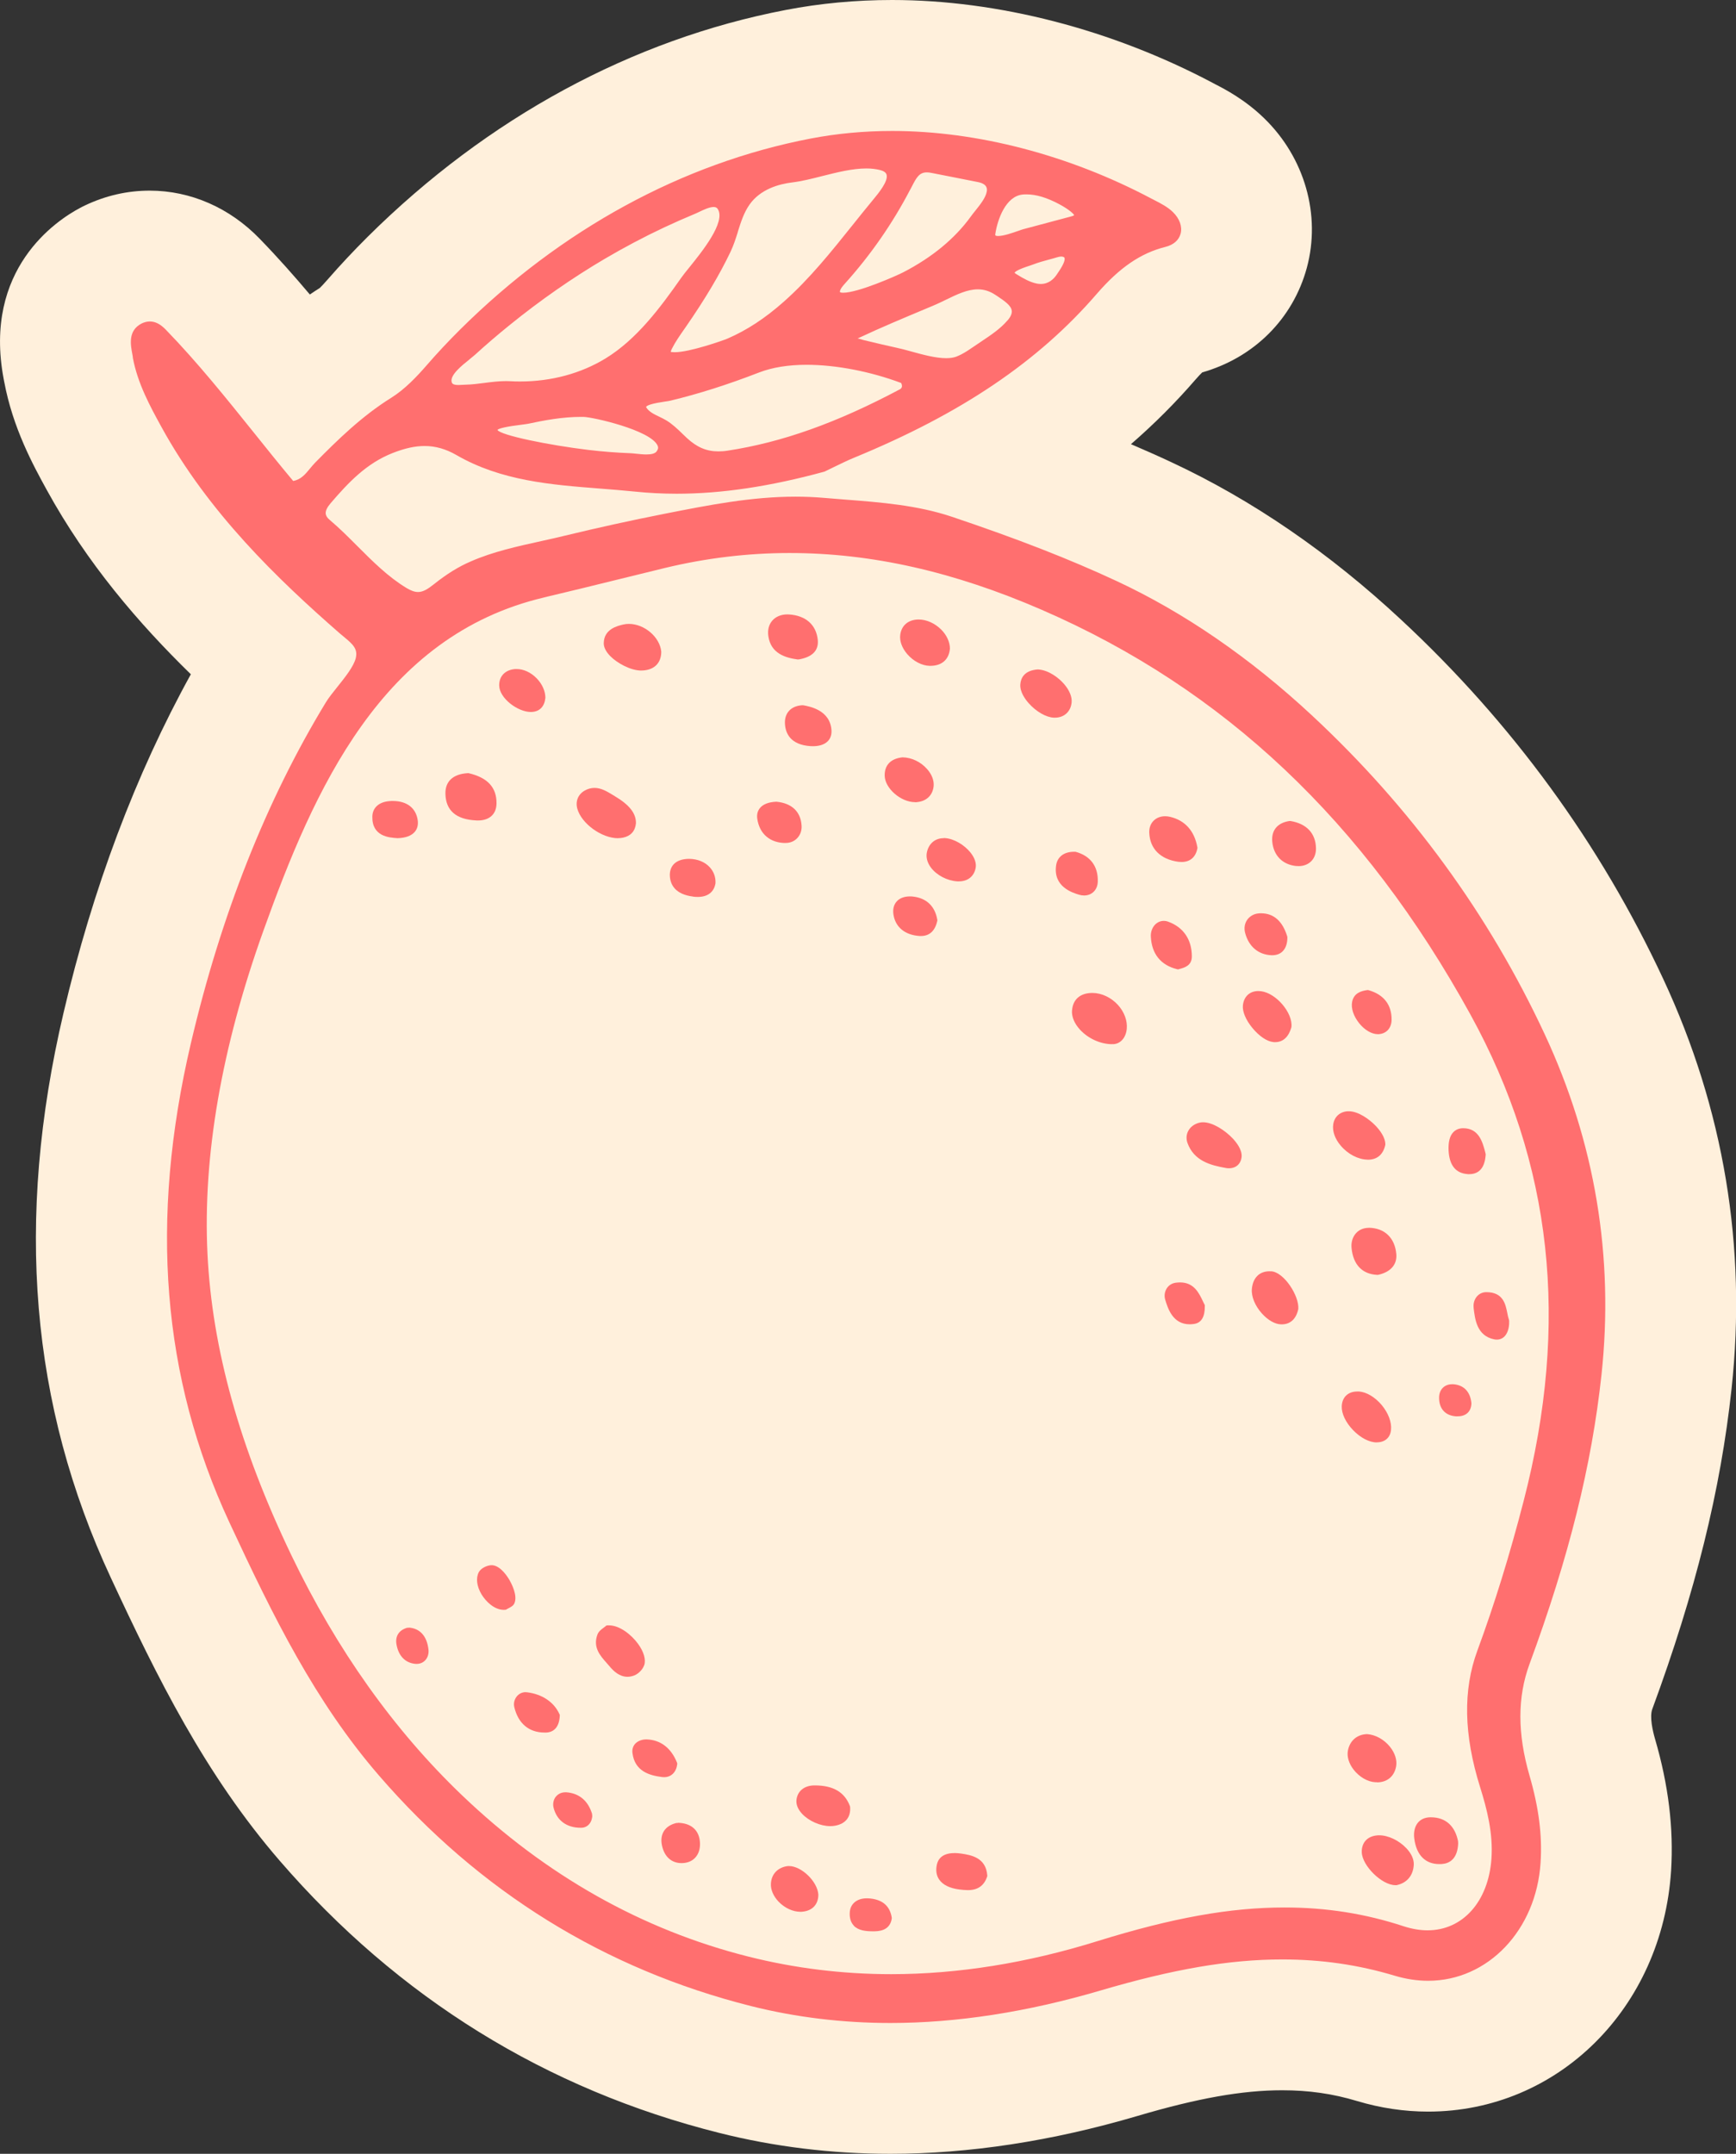 <?xml version="1.0" encoding="UTF-8"?>
<svg id="Layer_2" data-name="Layer 2" xmlns="http://www.w3.org/2000/svg" viewBox="0 0 265.34 329.1">
  <rect x="0" y="0" width="265.34" height="329.1" fill="#333333" stroke="none"/>
  <defs>
    <style>
      .cls-1 {
        fill: #fff0dc;
      }

      .cls-2 {
        fill: #ff6f6f;
      }
    </style>
  </defs>
  <g id="Layer_1-2" data-name="Layer 1">
    <g>
      <path class="cls-1" d="M.65,58.36c1.32,7.06,4.42,12.72,6.49,16.49,6.17,11.24,14.08,20.42,22.03,28.18-8.46,15.32-15,32.7-19.47,51.78-7.42,31.63-5.06,59.85,7.24,86.27,7.1,15.26,14.41,30.05,25.84,43.27,18.1,20.93,40.69,34.91,67.13,41.55,8.41,2.12,17.21,3.2,26.18,3.2,12.02,0,24.72-1.94,37.75-5.78,9.22-2.72,16.04-3.93,22.13-3.93,4.08,0,7.72.52,11.47,1.65,3.57,1.07,7.22,1.61,10.84,1.61,19.83,0,35.79-15.81,37.14-36.82.4-6.49-.4-13.08-2.45-20.1-.35-1.2-.86-3.38-.43-4.57,6.6-17.91,10.45-33.46,12.12-48.95,2.34-21.69-1.18-42.75-10.43-62.6-9.62-20.66-23.11-39.15-40.08-54.92-10.98-10.23-22.79-18.32-35.08-24.05-2-.94-4.07-1.85-6.21-2.77,3.56-3.09,6.85-6.38,9.91-9.92.45-.52.78-.85.99-1.05,7.91-2.26,13.86-8.18,15.98-15.97,2.19-8.07-.32-16.85-6.53-22.87-2.9-2.82-5.94-4.41-7.49-5.2l-.41-.22C169.9,4.49,152.52,0,136.35,0c-5.54,0-11.01.51-16.24,1.52-23.51,4.51-45.6,16.49-63.91,34.66-2.14,2.13-4.19,4.31-6.13,6.54-.67.77-1.02,1.12-1.19,1.28-.52.33-1.03.66-1.52,1-2.39-2.83-4.93-5.7-7.65-8.5-4.59-4.75-10.57-7.37-16.83-7.37-3.42,0-6.75.76-9.91,2.27l-.37.18-.36.19c-3.54,1.87-14.86,9.29-11.68,26.13l.09.47Z"/>
      <g>
        <path class="cls-2" d="M20.29,54.59c.72,3.96,2.66,7.51,4.38,10.64,7.18,13.1,17.8,23.29,27.25,31.54.22.19.44.37.67.56,1.36,1.12,2.12,1.83,1.79,3.22-.3,1.26-1.63,2.93-2.81,4.4-.69.86-1.34,1.67-1.77,2.38-9.08,14.93-16.02,32.44-20.62,52.06-6.36,27.1-4.43,51.07,5.9,73.27,6.73,14.47,13.1,27.36,22.83,38.62,15.34,17.75,34.49,29.61,56.9,35.25,6.81,1.71,13.98,2.58,21.29,2.58,10.11,0,20.91-1.67,32.09-4.96,11.15-3.28,19.72-4.75,27.79-4.75,5.99,0,11.62.81,17.21,2.49,1.7.51,3.42.77,5.1.77,9.14,0,16.53-7.76,17.18-18.06.27-4.17-.27-8.39-1.69-13.29-1.86-6.42-1.86-11.99,0-17.05,6.02-16.33,9.51-30.37,11-44.19,1.94-18-.98-35.51-8.67-52.02-8.53-18.31-20.5-34.71-35.58-48.73-9.47-8.81-19.54-15.73-29.91-20.56-7.11-3.31-15.1-6.43-25.13-9.8-5.28-1.77-10.86-2.2-16.26-2.62-1.12-.09-2.24-.17-3.35-.27-1.39-.12-2.83-.18-4.28-.18-6.75,0-13.21,1.27-20.05,2.62-5.08,1-10.21,2.13-15.25,3.35-1.17.29-2.37.55-3.58.82-3.63.8-7.38,1.62-10.75,3.1-1.87.8-3.67,1.91-5.65,3.49-.92.73-1.65,1.19-2.42,1.19-.52,0-1.08-.2-1.78-.62-2.82-1.71-5.17-4.07-7.45-6.35-1.37-1.37-2.78-2.79-4.3-4.07-.37-.31-.56-.62-.59-.95-.03-.43.21-.93.73-1.55,2.71-3.16,5.48-6.12,9.51-7.7,1.86-.73,3.41-1.07,4.88-1.07,1.66,0,3.25.45,4.86,1.38,6.83,3.95,14.48,4.54,21.9,5.12,1.75.14,3.57.28,5.34.46,2.1.22,4.27.33,6.44.33,6.86,0,14.25-1.1,22.59-3.38.46-.22.91-.44,1.44-.7,1.01-.49,2.04-1,3.09-1.43,16.35-6.72,28.13-14.67,37.08-25.03,3.47-4.01,6.71-6.23,10.51-7.18,1.22-.31,2.03-1.02,2.3-2.01.29-1.07-.15-2.31-1.18-3.31-.78-.76-1.78-1.28-2.75-1.78l-.56-.29c-12.56-6.65-26.62-10.32-39.59-10.32-4.27,0-8.47.39-12.47,1.16-19.58,3.76-38.11,13.85-53.58,29.19-1.77,1.76-3.49,3.59-5.11,5.46-1.49,1.71-3.3,3.64-5.41,4.96-4.48,2.79-8.19,6.42-11.62,9.9-.27.27-.52.58-.78.89-.72.88-1.4,1.71-2.59,1.92-2.04-2.44-4.06-4.95-6.05-7.44-4.22-5.25-8.58-10.69-13.41-15.67-.83-.86-1.61-1.26-2.45-1.26-.42,0-.85.11-1.28.32-2.08,1.1-1.67,3.21-1.38,4.75l.07.4ZM83.18,91.28c3.73-.88,7.45-1.79,11.21-2.72,2.41-.59,4.81-1.19,7.22-1.77,6.29-1.52,12.71-2.29,19.08-2.29,12.49,0,25.09,2.84,38.54,8.68,27.85,12.09,49.28,32.33,65.53,61.86,12.51,22.75,15.17,47.04,8.13,74.28-2.14,8.28-4.45,15.76-7.08,22.89-2.22,6.03-2.09,12.85.41,20.84,1.07,3.41,2.01,7.09,1.74,10.96-.46,6.54-4.38,10.94-9.76,10.94-1.17,0-2.39-.21-3.63-.61-5.89-1.94-11.85-2.88-18.23-2.88-8.34,0-17.16,1.59-28.59,5.14-10.75,3.35-21.36,5.05-31.54,5.05-7.4,0-14.73-.9-21.8-2.68-16.23-4.08-30.99-12.39-43.85-24.71-10.36-9.92-19.11-22.23-26-36.57-7.94-16.53-12.14-31.61-12.85-46.13-.72-14.9,2.15-31.5,8.54-49.32,7.74-21.59,18.07-45.11,42.92-50.95ZM100.36,68.98c-.24.31-.75.46-1.57.46-.5,0-1.05-.06-1.53-.11-.35-.04-.67-.07-.93-.08-2.12-.08-4.26-.25-6.37-.5-6.1-.73-13.5-2.25-13.93-3.06.22-.25,1.49-.53,3.79-.81.44-.06.78-.1.95-.14,2.38-.51,5.2-1.04,8.01-1.04h.4c1.44.03,10.16,2,11.31,4.34.16.32.12.61-.13.93ZM137.83,59.16c-.05.16-.17.26-.26.31-9.66,5.14-18.04,8.12-26.36,9.39-.5.08-.98.11-1.42.11-1.8,0-3.28-.63-4.8-2.04-.21-.19-.41-.39-.65-.62-.75-.73-1.54-1.49-2.47-2.06-.34-.21-.72-.39-1.09-.57-.79-.38-1.54-.73-1.97-1.38-.05-.07-.06-.12-.06-.12.13-.28,1.1-.56,2.89-.82.36-.05.65-.09.83-.14,4.28-1.03,8.71-2.43,13.54-4.3,2.02-.78,4.47-1.18,7.28-1.18,4.48,0,9.76,1.02,14.45,2.78.12.25.15.48.1.65ZM153.99,48.96c-1.1,1.29-2.57,2.26-3.99,3.21l-1.17.79c-.62.43-1.26.86-1.92,1.2-.24.12-.48.23-.73.33-.42.16-.94.24-1.56.24-1.63,0-3.61-.55-5.36-1.03-.77-.21-1.49-.41-2.11-.54-1.27-.27-3.51-.8-5.12-1.19-.35-.1-.67-.19-.95-.27.06-.02.13-.05.17-.06,3.4-1.6,6.93-3.07,10.34-4.5l1.05-.44c.65-.27,1.29-.58,1.94-.9,1.69-.82,3.28-1.59,4.88-1.59.97,0,1.86.29,2.73.88l.29.19c1.01.68,2.06,1.39,2.16,2.18.06.43-.15.93-.65,1.51ZM161.6,41.84l-.12.17c-.43.63-1.2,1.38-2.4,1.38-.2,0-.4-.02-.61-.06-1.04-.21-2.05-.78-2.99-1.36-.14-.09-.36-.22-.4-.29.03-.11.32-.45,2.35-1.1.22-.07.39-.13.49-.17.77-.3,1.54-.51,2.35-.73.42-.11.83-.22,1.25-.35.2-.06.47-.13.7-.13.11,0,.21.02.29.05.17.06.19.13.2.17.12.38-.26,1.2-1.13,2.44ZM152.13,35.74c.32-2.13,1.56-5.79,4.22-6.02.18-.02.36-.02.54-.02,1.48,0,3.12.49,5.01,1.5,1.56.83,2.26,1.54,2.28,1.68,0,0-.08.09-.42.18l-7.35,1.96c-.17.04-.44.14-.78.26-.83.29-2.21.78-3.06.78-.29,0-.41-.06-.43-.09-.02-.02-.03-.1-.01-.23ZM139.17,28.89l.2-.39c.17-.33.33-.64.49-.91.55-.93,1.02-1.25,1.81-1.25.21,0,.45.03.7.08,1.28.25,2.55.5,3.92.77l3.18.63c1.53.3,1.4,1.14,1.36,1.41-.15.96-1,2.02-1.76,2.97-.25.31-.49.61-.69.89-2.43,3.36-5.9,6.23-10.33,8.52-1.02.53-6.89,3.12-9.18,3.12-.41,0-.51-.09-.5-.17.07-.45.45-.87.81-1.27,3.92-4.36,7.28-9.2,9.98-14.4ZM112.77,35.42c.48-1.51.93-2.94,1.8-4.17,1.65-2.34,4.47-3.13,6.55-3.38,1.4-.17,2.92-.55,4.53-.96,2.28-.57,4.63-1.17,6.76-1.17.76,0,1.44.08,2.06.23.58.14.93.38,1.03.69.33.99-1.25,2.89-2,3.8l-.1.12c-1.02,1.24-2.04,2.5-3.06,3.78-3.25,4.06-6.61,8.26-10.53,11.73-2.85,2.53-5.66,4.37-8.6,5.64-.66.29-5.81,2.09-8.06,2.09-.35,0-.52-.04-.59-.04-.01,0-.02,0-.03,0,0-.14.09-.35.18-.52.51-1.01,1.18-1.97,1.83-2.9l.3-.43c2.95-4.27,5.12-7.91,6.81-11.44.47-.99.81-2.04,1.13-3.06ZM71.71,54.95c.34-.27.63-.51.86-.71,1.72-1.57,3.52-3.11,5.34-4.58,4.69-3.8,9.58-7.2,14.52-10.11,2.96-1.74,6.02-3.36,9.11-4.81,1.54-.72,3.12-1.42,4.71-2.08.18-.07.39-.18.63-.29.65-.31,1.55-.74,2.19-.74.21,0,.37.05.49.14.05.04.1.1.15.17,1.26,1.98-2.41,6.52-4.39,8.97-.48.59-.93,1.15-1.2,1.54-3.25,4.64-6.82,9.41-11.55,12.31-3.78,2.31-8.3,3.53-13.08,3.53-.49,0-.99-.01-1.48-.04-.21-.01-.42-.02-.63-.02-1.13,0-2.24.14-3.33.28-.94.12-1.92.25-2.87.27-.14,0-.3.01-.46.02-.21.01-.42.03-.64.03-.94,0-1.01-.3-1.05-.49-.24-1.06,1.6-2.52,2.69-3.39Z"/>
        <path class="cls-2" d="M210.56,280.44c-1.54.1-2.46,1.09-2.42,2.58.06,2.07,3.08,5.03,5.13,5.03h.19c1.58-.33,2.54-1.46,2.63-3.12.04-.81-.36-1.71-1.14-2.53-1.13-1.19-2.76-1.97-4.15-1.97-.08,0-.17,0-.25,0Z"/>
        <path class="cls-2" d="M163.85,154.38c-.07.98.37,2.03,1.24,2.97,1.26,1.36,3.14,2.2,4.9,2.2l.07-.05v.05c1.15,0,2.02-.94,2.16-2.33.12-1.25-.37-2.58-1.34-3.66-1.05-1.15-2.51-1.84-3.91-1.84-1.85,0-2.98.97-3.11,2.66Z"/>
        <path class="cls-2" d="M98.03,102.45c.07,0,.15,0,.22,0,1.79-.11,2.82-1.16,2.82-2.88-.21-2.22-2.57-4.24-4.95-4.24-.3,0-.59.03-.87.1-.89.21-2.96.69-2.97,2.88,0,.61.35,1.29,1.01,1.96,1.06,1.06,3.08,2.19,4.74,2.19Z"/>
        <path class="cls-2" d="M194.3,194.26c-.1,0-.19-.01-.28-.01-1.53,0-2.53,1.01-2.68,2.71-.1,1.13.48,2.56,1.52,3.72.93,1.04,2.01,1.66,2.96,1.68h.09c1.31,0,2.21-.83,2.53-2.35.15-2-2.17-5.61-4.13-5.76Z"/>
        <path class="cls-2" d="M94.47,128.07c.27,0,.53-.03.77-.08,1.17-.25,1.85-1.01,1.96-2.19.03-1.52-.98-2.81-3.27-4.17l-.33-.2c-.84-.51-1.72-1.04-2.74-1.04-.52,0-1.02.14-1.51.42-1,.58-1.42,1.63-1.11,2.76.63,2.27,3.71,4.51,6.23,4.51Z"/>
        <path class="cls-2" d="M194.6,159.23c.1,0,.19.01.29.01,1.81,0,2.33-1.73,2.5-2.3.24-2.16-2.32-5.18-4.63-5.48-.15-.02-.29-.03-.43-.03-1.32,0-2.22.84-2.36,2.2-.09.94.45,2.23,1.46,3.45,1.03,1.25,2.22,2.05,3.17,2.14Z"/>
        <path class="cls-2" d="M72.8,125.37c.08,0,.16,0,.24,0,1.77,0,2.83-.97,2.85-2.6.03-2.45-1.37-3.96-4.27-4.63h-.16c-2.22.14-3.42,1.26-3.38,3.14.05,2.56,1.63,3.94,4.71,4.08Z"/>
        <path class="cls-2" d="M124.45,272.81c-1.55.01-2.61.91-2.72,2.29-.05.68.25,1.38.86,2.04,1.03,1.11,2.8,1.89,4.3,1.89.27,0,.54-.02.78-.07,1.57-.3,2.37-1.3,2.27-2.82l-.03-.16c-.8-2.14-2.55-3.17-5.35-3.17h-.11Z"/>
        <path class="cls-2" d="M209.02,177.2h.06c1.41,0,2.33-.78,2.66-2.27.04-1.16-.92-2.33-1.5-2.93-.98-1.01-2.63-2.2-4.09-2.2-.07,0-.14,0-.2,0-1.18.1-1.99.84-2.17,1.99-.16,1.03.25,2.22,1.14,3.26,1.09,1.3,2.67,2.12,4.1,2.14Z"/>
        <path class="cls-2" d="M121.93,100.76h.08s.09,0,.09,0c2.09-.37,3.06-1.38,2.89-3.01-.24-2.28-1.83-3.69-4.36-3.86-.1,0-.2-.01-.29-.01-.95,0-1.77.34-2.3.95-.53.61-.74,1.44-.6,2.39.39,2.65,2.61,3.29,4.5,3.55Z"/>
        <path class="cls-2" d="M142.11,101.74h.08c1.76,0,2.86-.96,3-2.63,0-1-.48-2.06-1.33-2.91-.96-.96-2.24-1.54-3.44-1.54h-.12c-1.5.05-2.51.92-2.7,2.32-.13.95.26,2.03,1.07,2.97.93,1.08,2.25,1.77,3.43,1.79Z"/>
        <path class="cls-2" d="M98.47,254.45c.28-.88-.07-2.07-.95-3.28-1.03-1.4-2.8-2.82-4.45-2.82-.07,0-.13,0-.2,0l-.2.03-.13.12c-.06.05-.14.11-.26.2-.33.24-.79.57-.97,1.07-.71,1.94.42,3.22,1.42,4.34.14.16.28.32.42.48.63.76,1.52,1.62,2.76,1.62.34,0,.68-.07,1.02-.2.66-.25,1.32-.93,1.53-1.58Z"/>
        <path class="cls-2" d="M210.46,272.34c1.58,0,2.68-.93,2.94-2.49.15-.92-.19-1.99-.93-2.92-.91-1.14-2.22-1.87-3.52-1.96-1.54.05-2.64,1-2.93,2.53-.17.91.15,1.97.88,2.91.87,1.11,2.13,1.85,3.31,1.91.09,0,.17,0,.25,0Z"/>
        <path class="cls-2" d="M161.07,109.66h.16c1.41,0,2.42-.91,2.56-2.31.09-.86-.32-1.86-1.14-2.82-.85-.99-2.42-2.17-4.03-2.24-2.08.15-2.6,1.33-2.67,2.29-.08,1.15.77,2.3,1.29,2.88,1.14,1.28,2.65,2.15,3.84,2.2Z"/>
        <path class="cls-2" d="M181.61,172.82c-.29.55-.33,1.2-.11,1.82.99,2.76,3.55,3.42,5.88,3.83.15.03.3.04.46.04,1.1,0,1.85-.69,1.94-1.8.06-1.08-.83-2.19-1.37-2.76-1.12-1.19-3.02-2.47-4.53-2.47-.2,0-.4.02-.58.07-.77.2-1.37.65-1.69,1.27Z"/>
        <path class="cls-2" d="M210.42,220.39h0c1.26,0,2.08-.72,2.19-1.91.12-1.16-.41-2.58-1.43-3.8-1.01-1.2-2.3-1.97-3.45-2.06-.09,0-.18,0-.27,0-1.42,0-2.33.87-2.38,2.27-.04,1.11.61,2.47,1.74,3.64,1.13,1.17,2.48,1.87,3.6,1.87Z"/>
        <path class="cls-2" d="M139.86,122.58c.11,0,.22,0,.32-.02,1.43-.14,2.37-1.04,2.52-2.41.09-.87-.26-1.8-.99-2.63-.97-1.11-2.38-1.78-3.76-1.8-1.79.18-2.76,1.18-2.73,2.8.03,1.93,2.46,4.05,4.64,4.05Z"/>
        <path class="cls-2" d="M180.11,131.68c.17.02.33.03.5.03,1.29,0,2.16-.74,2.41-2.11v-.1c-.44-2.53-1.89-4.15-4.18-4.69-.26-.06-.51-.09-.76-.09-.71,0-1.34.25-1.78.71-.45.46-.67,1.09-.64,1.82.1,2.45,1.72,4.06,4.45,4.43Z"/>
        <path class="cls-2" d="M120.59,285.13c-.14,0-.28.01-.42.04-1.4.27-2.27,1.27-2.34,2.66-.05.91.38,1.9,1.16,2.73.93.97,2.18,1.56,3.35,1.56.11,0,.23,0,.34-.02,1.5-.15,2.4-1.12,2.4-2.61-.13-2-2.57-4.36-4.49-4.36Z"/>
        <path class="cls-2" d="M219.99,284.83c.13,0,.26,0,.39-.01,1.12-.08,2.45-.73,2.5-3.31h-.05s.04-.11.04-.11c-.45-2.4-1.93-3.72-4.16-3.72h-.15c-.76.02-1.39.3-1.82.8-.5.59-.71,1.47-.57,2.48.33,2.5,1.69,3.87,3.82,3.87Z"/>
        <path class="cls-2" d="M209.23,187.61c-.8,0-1.48.28-1.97.82-.52.58-.77,1.39-.68,2.28.25,2.54,1.64,3.99,3.94,4.09h.06s.08-.01.08-.01c1.89-.42,2.9-1.57,2.76-3.17-.22-2.48-1.79-3.98-4.19-4.02Z"/>
        <path class="cls-2" d="M144.26,128.07c-1.33,0-2.3.81-2.59,2.17-.16.76.06,1.58.62,2.33.89,1.17,2.46,2,4.02,2.1.09,0,.17,0,.26,0,1.37,0,2.33-.78,2.56-2.08.12-.69-.15-1.51-.77-2.29-.97-1.23-2.58-2.15-3.91-2.24-.06,0-.13,0-.19,0Z"/>
        <path class="cls-2" d="M198.15,132.32c.12.01.24.02.35.02.76,0,1.45-.27,1.92-.75.49-.5.74-1.19.72-2-.05-2.26-1.43-3.73-3.89-4.14h-.17c-1.82.27-2.78,1.42-2.62,3.16.2,2.12,1.57,3.51,3.68,3.72Z"/>
        <path class="cls-2" d="M194.34,145.96h.12c1.44,0,2.31-1.01,2.31-2.71l-.02-.16c-.72-2.35-2.07-3.54-4.01-3.54-.13,0-.26,0-.39.02-.69.06-1.31.41-1.71.96-.4.57-.52,1.28-.33,2.01.55,2.09,2.02,3.34,4.04,3.42Z"/>
        <path class="cls-2" d="M81.12,108.79c.08,0,.17,0,.25-.01,1.16-.1,1.86-.86,1.99-2.15,0-1.03-.49-2.13-1.36-3.01-.88-.89-1.98-1.39-3.02-1.39-.08,0-.16,0-.24,0-1.52.12-2.46,1.08-2.44,2.51.02,1.96,2.85,4.05,4.83,4.05Z"/>
        <path class="cls-2" d="M224.32,179.41c.08,0,.17,0,.25,0,2.27,0,2.45-2.24,2.51-2.97v-.09s-.08-.34-.08-.34c-.41-1.53-.97-3.62-3.36-3.62-.63,0-1.14.22-1.52.62-.54.57-.77,1.51-.71,2.8.12,2.26,1.1,3.47,2.92,3.59Z"/>
        <path class="cls-2" d="M120.09,128.8h.02c.68,0,1.3-.26,1.75-.74.47-.5.7-1.16.66-1.88-.12-2.15-1.49-3.46-3.86-3.68-1.17.05-2.02.38-2.5.96-.36.43-.5.98-.42,1.6.32,2.35,1.95,3.75,4.35,3.75Z"/>
        <path class="cls-2" d="M122.6,107.76c-.87.06-1.57.36-2.03.89-.45.51-.65,1.21-.59,2.02.1,1.41.86,3.13,3.89,3.34.13,0,.27.01.4.01.7,0,1.66-.14,2.28-.79.39-.42.57-.96.54-1.62-.18-3.1-3.32-3.67-4.35-3.85h-.13Z"/>
        <path class="cls-2" d="M98.76,265.78c-.68,0-1.31.26-1.69.68-.33.37-.47.86-.4,1.4.34,2.79,2.6,3.43,4.52,3.67.11.01.21.02.31.02,1.09,0,1.86-.76,2.01-1.97v-.15s-.04-.12-.04-.12c-.9-2.23-2.5-3.45-4.61-3.53h-.1Z"/>
        <path class="cls-2" d="M145.86,283.15c-1.87,0-2.48.95-2.66,1.74-.2.91-.08,1.69.36,2.32.56.8,1.62,1.32,3.08,1.5.41.05.85.1,1.29.1,1.51,0,2.47-.67,2.94-2.04l.03-.09v-.12c-.2-2.76-2.53-3.11-3.93-3.33-.4-.06-.77-.09-1.11-.09Z"/>
        <path class="cls-2" d="M80.34,258.56c-.53,0-1.03.24-1.37.67-.36.46-.5,1.07-.36,1.63.6,2.49,2.24,3.87,4.62,3.87.09,0,.18,0,.28,0,.72-.03,1.95-.41,2.05-2.56v-.14s-.05-.11-.05-.11c-.82-1.83-2.62-3.05-4.94-3.34-.08,0-.16-.01-.23-.01Z"/>
        <path class="cls-2" d="M161.42,132.25c-.46,3.26,2.52,4.16,3.5,4.46.26.08.53.12.78.12,1.19,0,2.05-.86,2.09-2.1.08-2.33-1.11-3.96-3.4-4.58h-.25c-1.52,0-2.54.78-2.72,2.1Z"/>
        <path class="cls-2" d="M143.26,140.54c-.34-2.08-1.68-3.34-3.76-3.55-.15-.02-.29-.02-.44-.02-.86,0-1.59.28-2.03.8-.29.34-.61.94-.48,1.91.28,1.97,1.74,3.19,4.01,3.34.08,0,.15,0,.22,0,1.3,0,2.17-.81,2.49-2.37v-.11Z"/>
        <path class="cls-2" d="M180.04,148.13l.24-.07c.76-.2,1.91-.51,1.89-1.96-.02-2.56-1.3-4.42-3.6-5.26-.23-.09-.47-.13-.7-.13-.5,0-.97.21-1.33.58-.44.46-.68,1.14-.64,1.83.13,2.63,1.51,4.35,4,4.97l.14.03Z"/>
        <path class="cls-2" d="M60.73,128.07h.02s.03,0,.03,0c1.2-.03,2.1-.36,2.62-.97.39-.46.54-1.05.45-1.75-.26-1.88-1.65-2.96-3.81-2.96-.17,0-.33,0-.5.02-1.62.12-2.61,1.01-2.63,2.38-.05,3.03,2.57,3.2,3.83,3.28Z"/>
        <path class="cls-2" d="M210.59,158.02h.12c1.19-.07,1.97-.92,1.99-2.19.02-2.29-1.18-3.85-3.48-4.52l-.12-.03h-.1c-.94.13-2.05.44-2.33,1.78-.2.99.21,2.22,1.09,3.31.84,1.03,1.9,1.65,2.84,1.65Z"/>
        <path class="cls-2" d="M105.96,137.01c.24.03.47.04.7.04,1.51,0,2.47-.74,2.7-2.08.05-.92-.26-1.8-.89-2.47-.74-.8-1.85-1.25-3.12-1.27-1.05,0-1.87.29-2.38.83-.43.47-.63,1.09-.58,1.85.08,1.22.77,2.75,3.57,3.09Z"/>
        <path class="cls-2" d="M225.23,199.79c.21,1.82.5,4.32,3.15,4.86.14.03.27.04.41.04.45,0,.86-.17,1.17-.49.65-.67.73-1.77.71-2.36l-.03-.17c-.11-.31-.19-.68-.26-1.06-.27-1.34-.63-3.17-3.2-3.17-.56,0-1.07.23-1.43.64-.39.45-.59,1.09-.51,1.72Z"/>
        <path class="cls-2" d="M183.9,198.92c-.62-1.32-1.39-2.97-3.53-2.97-.22,0-.45.02-.69.05-.58.09-1.06.4-1.36.88-.31.5-.4,1.14-.22,1.72.4,1.31,1.14,3.75,3.74,3.75.2,0,.42-.02.65-.05,1.13-.16,1.68-1.08,1.66-2.74v-.13s-.25-.51-.25-.51Z"/>
        <path class="cls-2" d="M103.56,278.53v.05s-.13-.04-.13-.04c-1.77.4-2.61,1.68-2.26,3.4.35,1.74,1.45,2.74,3,2.74h.08c.82-.02,1.52-.3,2-.82.52-.55.77-1.32.74-2.23-.07-1.96-1.33-3.09-3.44-3.11Z"/>
        <path class="cls-2" d="M77.93,241.53c-.29-.52-1.34-2.21-2.61-2.36-.06,0-.12-.01-.18-.01-.65,0-1.61.43-1.95,1.05-.48.9-.33,2.16.4,3.39.66,1.1,1.95,2.38,3.42,2.38.06,0,.3-.02.32-.02l.11-.07c.08-.05.17-.1.3-.16.33-.17.71-.36.88-.74.52-1.16-.4-2.93-.69-3.45Z"/>
        <path class="cls-2" d="M130.5,294.25c.72.75,1.88.85,2.92.85h.02c.76,0,2.54,0,2.86-1.92v-.18c-.29-1.84-1.51-2.83-3.63-2.94-.07,0-.14,0-.2,0-1.52,0-2.54.87-2.59,2.21-.04.84.18,1.5.63,1.97Z"/>
        <path class="cls-2" d="M84.96,274.52c-.36.45-.49,1.08-.36,1.65.48,1.98,1.99,3.11,4.16,3.11h.1c.97-.02,1.65-.81,1.67-1.92h-.05s.03-.16.03-.16c-.6-2.02-1.95-3.18-3.92-3.34-.06,0-.13,0-.19,0-.58,0-1.09.24-1.44.67Z"/>
        <path class="cls-2" d="M62.44,248.74l-.17-.03c-1.28.35-1.89,1.28-1.67,2.55.31,1.75,1.31,2.8,2.83,2.97.08,0,.17.01.24.01.54,0,1.01-.2,1.35-.58.37-.41.54-1,.47-1.61-.23-2.06-1.31-3.26-3.05-3.36v.05Z"/>
        <path class="cls-2" d="M222.67,216.41h.13c1.29,0,2.07-.74,2.1-1.99-.16-1.75-1.15-2.79-2.76-2.91-.07,0-.14,0-.2,0-1.16,0-1.95.8-1.98,1.98-.04,1.77.97,2.87,2.72,2.93Z"/>
      </g>
    </g>
  </g>
</svg>